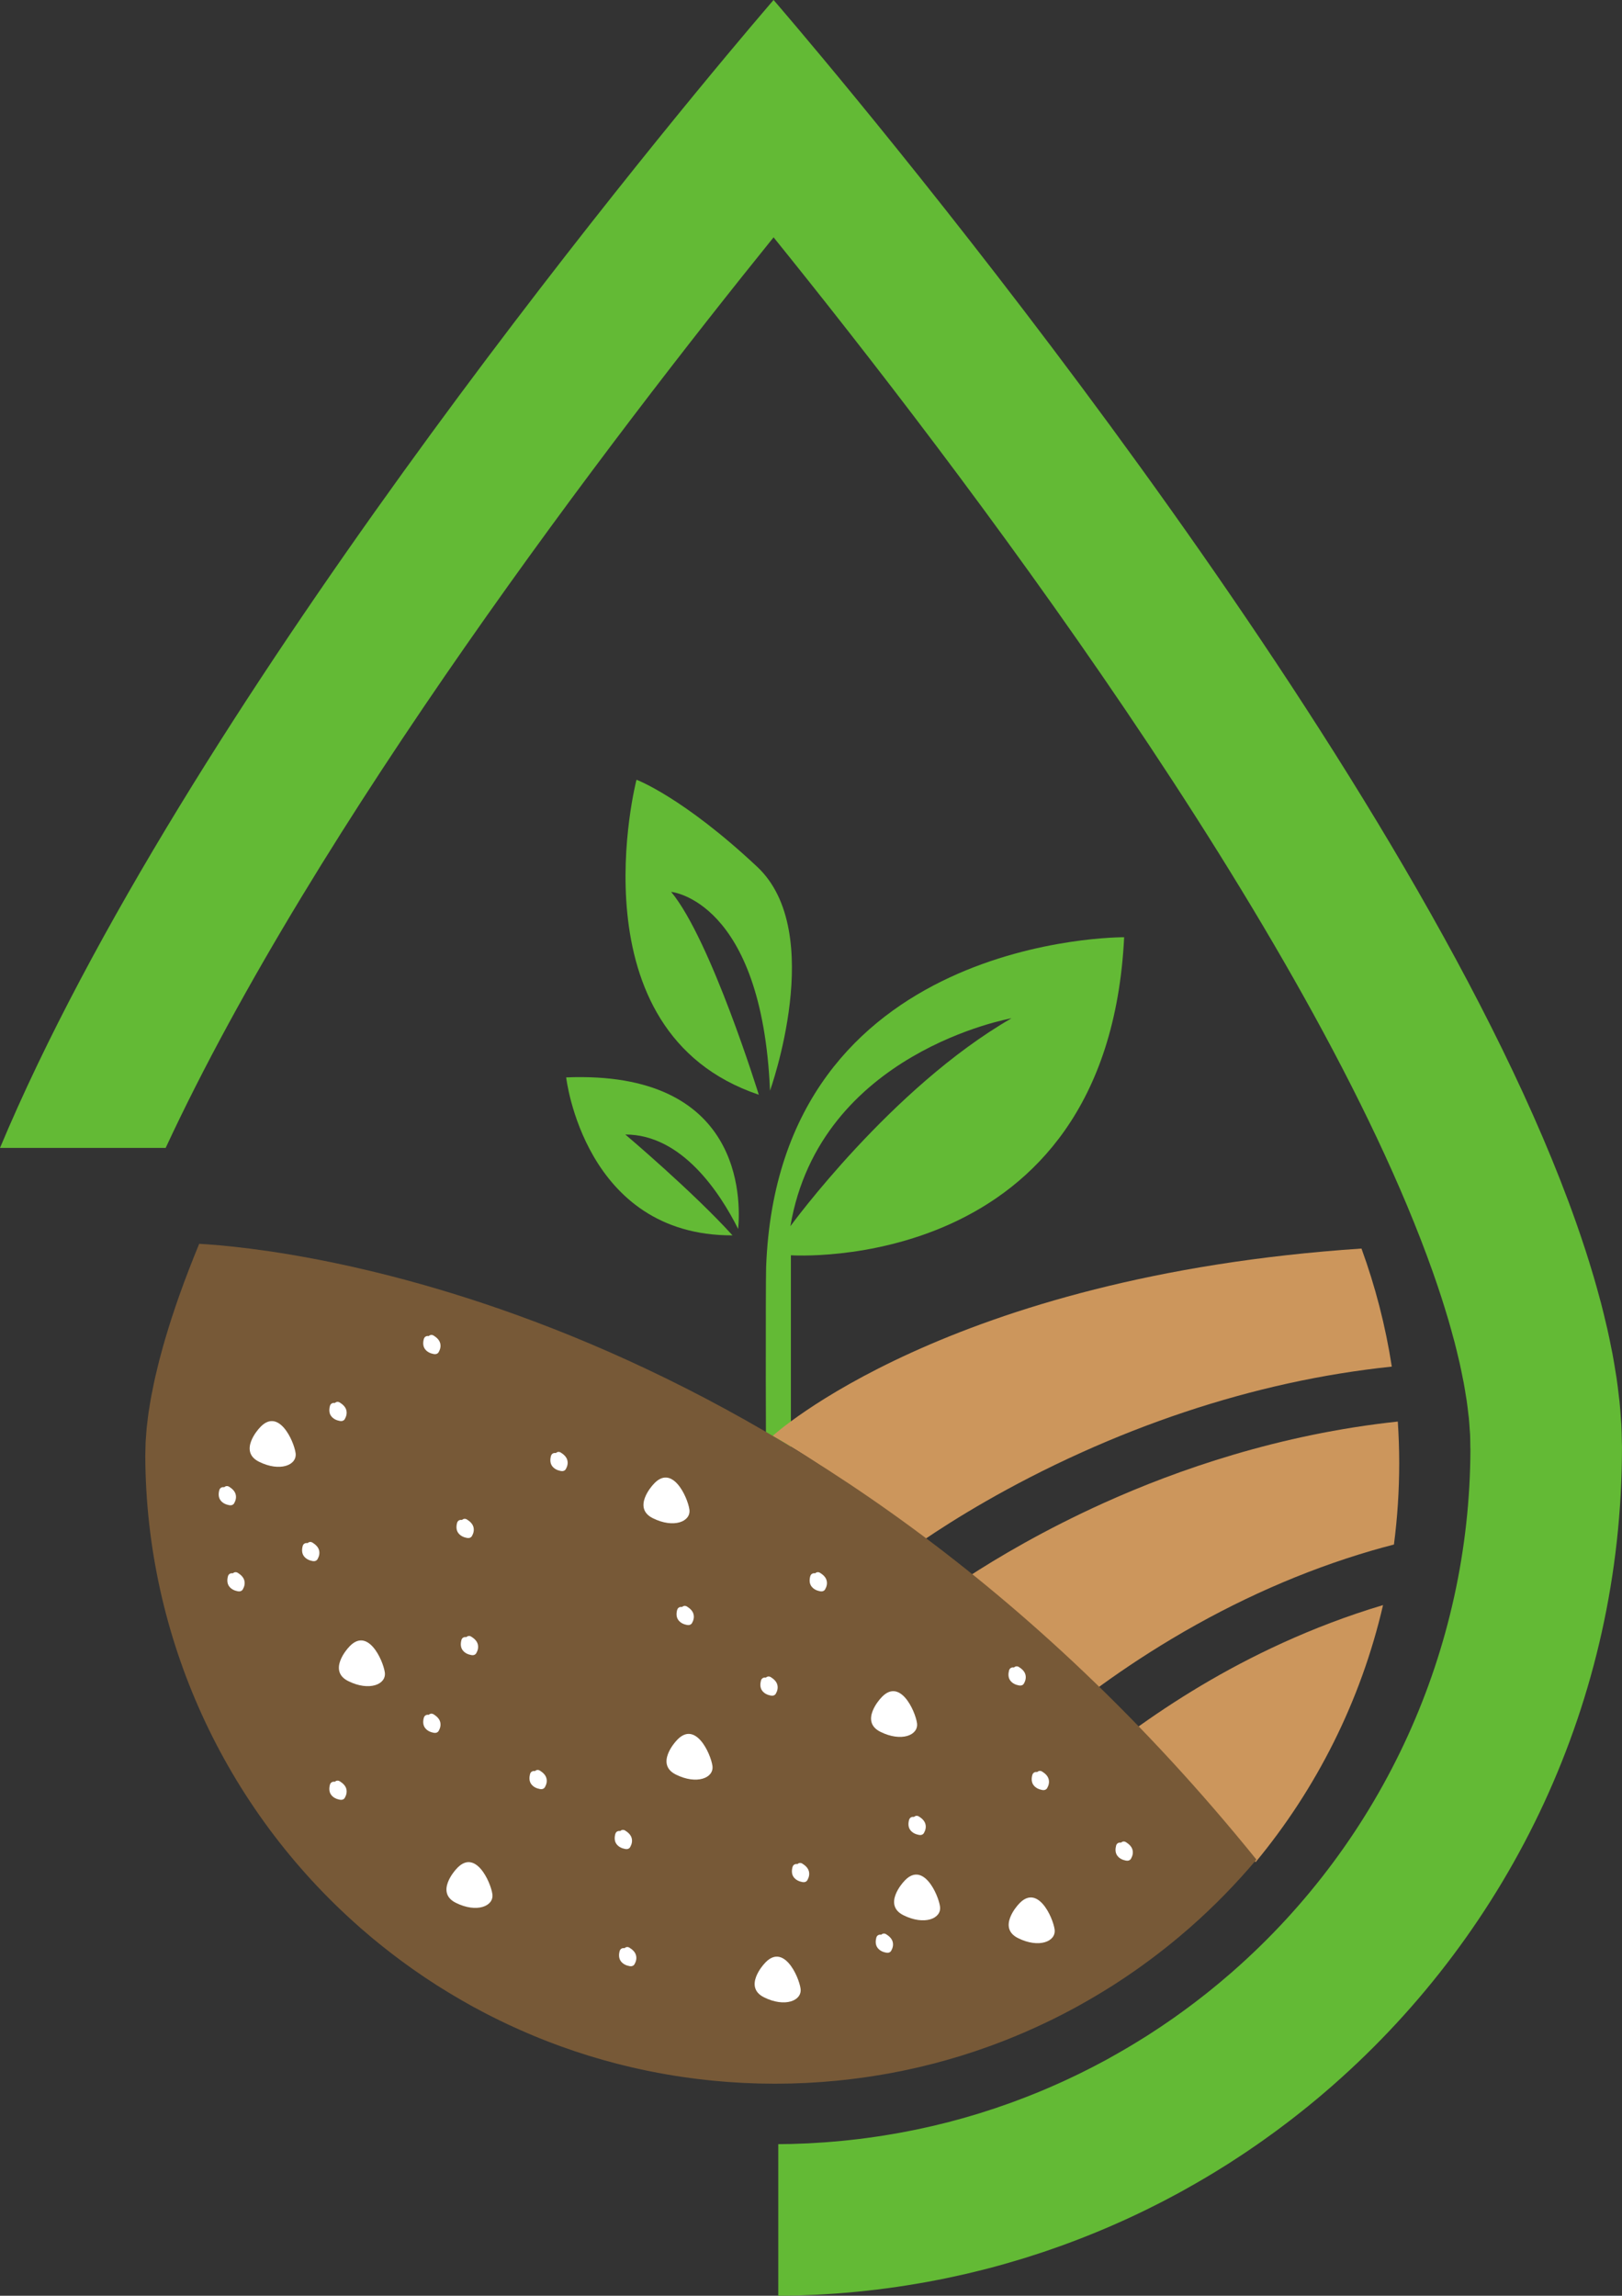 <?xml version="1.0" encoding="UTF-8"?>
<svg xmlns="http://www.w3.org/2000/svg" id="Layer_2" viewBox="0 0 2061.51 2917.13">
  <rect x="0" y="0" width="2061.51" height="2917.13" fill="#333333" stroke="none"/>
  <defs>
    <style>.cls-1{fill:#fff;}.cls-2{fill:#63ba35;}.cls-3{fill:#775937;}.cls-4{fill:#cc965c;}</style>
  </defs>
  <g id="Layer_1-2">
    <g>
      <path class="cls-2" d="M2061.49,1838.26h0c0-2.18-.16-4.46-.19-6.66-.1-7.14-.23-14.28-.62-21.6-.12-2.13-.38-4.35-.52-6.49-.5-7.53-1.03-15.09-1.83-22.82-.21-1.99-.54-4.08-.76-6.1-.9-7.96-1.84-15.93-3.06-24.08-.25-1.75-.62-3.56-.89-5.31-1.33-8.48-2.71-17.01-4.35-25.68-.29-1.56-.68-3.16-.99-4.72-1.74-8.94-3.57-17.91-5.64-27.03-.32-1.43-.71-2.88-1.05-4.31-2.16-9.31-4.42-18.68-6.9-28.18-.34-1.26-.72-2.55-1.06-3.81-2.59-9.72-5.28-19.5-8.19-29.39-.24-.86-.55-1.74-.8-2.61-3.07-10.33-6.27-20.73-9.68-31.23-.16-.49-.34-.99-.5-1.47-3.55-10.91-7.26-21.88-11.17-32.96-.09-.28-.21-.56-.3-.85C1803.95,989.47,1157.51,205.93,1012.4,34.25c-8.71-10.3-15.58-18.36-20.47-24.07-.88-1.04-1.77-2.07-2.52-2.95-2.46-2.87-4.24-4.94-5.23-6.08-.62-.72-1-1.16-1-1.16,0,0-.38,.44-1,1.16-.99,1.14-2.77,3.2-5.23,6.08-.75,.88-1.64,1.91-2.52,2.95-4.89,5.71-11.76,13.77-20.47,24.07C816.8,196.53,231.74,905.52,0,1458.6H210.56c191.33-411.69,568.22-904,772.63-1157.03,231.18,286.17,683.19,878.5,837.6,1314.01l1.1,3.12c3.27,9.29,6.39,18.51,9.36,27.66l.88,2.65c2.75,8.5,5.33,16.93,7.82,25.3,.27,.92,.61,2.03,.98,3.2,2.31,7.9,4.46,15.73,6.53,23.5l1.18,4.23c1.9,7.34,3.63,14.58,5.31,21.79l1.07,4.42c1.55,6.94,2.9,13.58,4.19,20.19,.41,2.09,.74,3.69,1.07,5.21,1.17,6.31,2.11,12.21,3.02,18.08,.27,1.75,.57,3.53,.88,5.31,.82,5.76,1.4,10.93,1.99,16.09,.19,1.74,.44,3.73,.71,5.74,.46,4.8,.76,9.48,1.06,14.15,.14,2.07,.31,4.16,.49,6.26,.16,3.72,.2,7.82,.25,11.92,0,.81,.03,1.66,.05,2.54l-.03,.63,.15,4.39c-.87,253.64-110.71,495.05-301.62,662.7l-2.73,2.39c-2.87,2.49-14.4,12.28-14.4,12.28-2.93,2.45-6.23,5.14-9.53,7.82l-5.99,4.83c-3.08,2.45-6.35,5.03-9.65,7.57l-6.25,4.8c-3.22,2.45-6.54,4.95-9.89,7.42l-5.71,4.17c-3.9,2.82-7.37,5.34-10.86,7.8l-6.12,4.23c-3.47,2.4-6.99,4.84-10.54,7.21l-6.97,4.59c-3.31,2.18-6.61,4.36-9.97,6.5l-4.42,2.76c-13.47,8.49-27.36,16.71-41.38,24.5l-5.72,3.22c-2.85,1.55-5.7,3.05-8.55,4.55l-9.47,5c-3.11,1.62-5.92,3.01-8.71,4.4l-9.59,4.78c-3.61,1.77-7.03,3.38-10.44,4.99l-8.48,3.96c-3.25,1.5-6.58,2.98-9.93,4.47-3.15,1.4-6.03,2.67-8.93,3.91-3.28,1.41-6.58,2.81-9.91,4.2-3.36,1.39-6.3,2.6-9.26,3.78-3.24,1.3-6.55,2.63-9.88,3.92-3.15,1.22-11.09,4.2-11.09,4.2-2.79,1.05-5.58,2.1-8.38,3.12-2.66,.95-19.62,6.84-19.62,6.84-2.2,.74-19.55,6.31-19.55,6.31-3.4,1.04-6.88,2.06-10.37,3.09l-11.42,3.33c-5.88,1.66-11.88,3.29-17.91,4.85l-10.24,2.52c-3.4,.85-6.81,1.69-10.22,2.48l-10.27,2.29c-3.5,.77-6.99,1.54-10.49,2.28l-9.35,1.85c-3.68,.72-7.58,1.49-11.52,2.21-2.94,.54-6.05,1.07-9.16,1.6-4.13,.71-7.93,1.35-11.75,1.95-3.34,.54-6.56,1.01-9.78,1.48-3.67,.55-7.64,1.09-11.62,1.63-3.03,.4-6.24,.82-9.44,1.21-3.94,.48-12.94,1.47-12.94,1.47l-8.42,.88c-4.16,.4-8.26,.75-12.37,1.09l-9.23,.75c-4.33,.32-8.65,.56-12.96,.82l-8.68,.52c-5.03,.24-9.86,.39-14.69,.54l-7.2,.26c-5.39,.13-10.75,.17-16.12,.21v192.65c6.92-.04,13.85-.09,20.74-.26,2.95-.08,5.89-.21,8.83-.3,5.93-.2,11.84-.39,17.73-.68,3.51-.17,7-.41,10.5-.61,5.3-.31,10.6-.62,15.87-1.01,3.74-.27,7.46-.6,11.18-.9,5.03-.42,10.06-.85,15.06-1.34,3.82-.38,7.63-.79,11.44-1.2,4.89-.53,9.76-1.07,14.64-1.67,3.85-.47,7.69-.96,11.53-1.47,4.8-.64,9.58-1.32,14.36-2.01,3.85-.56,7.69-1.15,11.53-1.75,4.75-.75,9.47-1.54,14.19-2.35,3.83-.66,7.66-1.32,11.48-2.01,4.72-.87,9.41-1.77,14.11-2.69,3.76-.75,7.54-1.47,11.3-2.26,4.77-.99,9.51-2.05,14.26-3.1,3.64-.81,7.29-1.58,10.91-2.43,5.03-1.18,10.04-2.43,15.04-3.67,3.29-.83,6.6-1.6,9.89-2.45,7.35-1.9,14.66-3.89,21.95-5.94,3.83-1.08,7.64-2.21,11.46-3.34,5.01-1.47,10.03-2.93,15.01-4.46,3.84-1.19,7.63-2.45,11.44-3.67,4.23-1.37,8.47-2.71,12.68-4.12,3.97-1.34,7.92-2.73,11.88-4.11,4-1.39,8-2.78,11.97-4.21,4.04-1.46,8.05-2.98,12.07-4.49,3.83-1.43,7.65-2.88,11.47-4.36,4.08-1.59,8.15-3.21,12.21-4.84,3.7-1.5,7.39-2.99,11.06-4.53,4.1-1.69,8.17-3.42,12.24-5.17,3.59-1.54,7.17-3.11,10.73-4.7,4.12-1.83,8.22-3.66,12.3-5.53,3.44-1.58,6.87-3.19,10.29-4.8,4.16-1.97,8.31-3.93,12.44-5.95,3.27-1.58,6.51-3.22,9.76-4.85,4.22-2.11,8.46-4.21,12.64-6.38,3.01-1.55,5.98-3.15,8.96-4.72,4.39-2.33,8.79-4.63,13.14-7.02,2.34-1.28,4.65-2.6,6.98-3.89,17.06-9.49,33.85-19.41,50.32-29.79,1.79-1.12,3.59-2.22,5.37-3.36,4.57-2.91,9.09-5.89,13.6-8.87,2.37-1.55,4.74-3.09,7.09-4.67,4.34-2.9,8.64-5.87,12.92-8.84,2.47-1.71,4.97-3.41,7.43-5.15,4.19-2.94,8.33-5.95,12.48-8.96,2.51-1.82,5.03-3.64,7.53-5.48,4.09-3.03,8.15-6.08,12.19-9.16,2.48-1.88,4.96-3.78,7.42-5.68,4.03-3.12,8.03-6.26,12.01-9.44,2.41-1.92,4.81-3.86,7.21-5.79,3.98-3.24,7.95-6.47,11.88-9.76,2.3-1.93,4.6-3.88,6.89-5.83,3.98-3.39,7.95-6.77,11.88-10.21,.55-.48,1.11-.95,1.66-1.43v-.05c225.06-197.63,367.16-487.46,367.16-810.5,0-.21-.02-.43-.02-.64Z"></path>
      <g>
        <g>
          <path class="cls-2" d="M974.11,1900.01h31.09v-304.97s402.18,27.22,423.56-404.12c0,0-439.55-3.58-455.05,419.36-.66,18.09-.55,270.05,.4,289.74Zm30.44-341.89c37.58-221.49,281.08-264.24,281.08-264.24-152.84,88.08-281.08,264.24-281.08,264.24Z"></path>
          <path class="cls-2" d="M794.76,1441.59c72.04-.06,120.41,74.15,143.42,120.02,3.54-38.6,5.35-201.74-218.59-192.59,0,0,22.92,201.35,211.42,200.72-50.67-55.84-136.25-128.15-136.25-128.15Z"></path>
          <path class="cls-2" d="M808.97,990.8s-82.9,319.93,155.43,400.24c0,0-60.88-196.89-111.38-257.76,0,0,115.28,10.36,125.65,252.58,0,0,72.33-201.25-16.18-284.32-94.58-88.73-153.51-110.74-153.51-110.74Z"></path>
        </g>
        <path class="cls-4" d="M1768.94,1736.5c-8.01-51.82-21.02-102-38.54-150.01-527.42,35.15-748.29,237.99-748.29,237.99,0,0,81.86,45.02,190.32,133.41,39.36-26.83,109.19-70.4,202.6-112.49,85.99-38.77,174.28-68.23,262.42-87.59,43.89-9.65,87.78-16.71,131.5-21.31Z"></path>
        <path class="cls-4" d="M1228.75,2004.71c49.64,42.11,104.08,90.55,160.41,144.42,28.88-21.37,62.39-44.18,100.18-66.75,82.05-49.02,167.35-86.66,253.53-111.9,9.58-2.8,19.19-5.4,28.78-7.89,4.4-33.87,6.7-68.4,6.7-103.46,0-17.74-.64-35.33-1.79-52.8-150.81,16.06-280.58,61.49-372.73,103.02-76.5,34.49-136.52,70.17-175.09,95.37Z"></path>
        <path class="cls-4" d="M1757.8,2039.54c-91.73,27.37-170.1,65.94-230.59,101.91-32.38,19.25-61.54,38.81-87.13,57.39,51.86,51.73,104.51,107.76,155.77,167.32,77.28-93.32,133.66-204.6,161.95-326.62Z"></path>
        <path class="cls-3" d="M457.2,2448.96l2.36,2.07c2.56,2.23,12.8,10.93,12.8,10.93,2.95,2.46,5.94,4.89,8.72,7.15l5.45,4.38c2.94,2.35,5.91,4.69,8.99,7.07l5.46,4.18c2.99,2.28,5.99,4.54,9.16,6.88l5.43,3.96c3.11,2.26,6.25,4.53,9.36,6.73l5.55,3.83c3.16,2.19,6.34,4.39,9.53,6.54l6.31,4.15c2.99,1.97,5.97,3.95,8.93,5.82l4.17,2.6c12.09,7.61,24.64,15.04,37.34,22.11l5.16,2.89c2.54,1.4,5.13,2.75,7.69,4.11l8.88,4.68c2.49,1.3,5.02,2.55,7.55,3.82l8.88,4.41c3.05,1.5,6.14,2.95,9.15,4.38l7.69,3.57c2.99,1.38,6.01,2.73,9.28,4.18,2.6,1.16,5.19,2.29,7.81,3.42,2.97,1.28,5.94,2.54,9.35,3.95,2.64,1.1,5.3,2.18,7.91,3.24,2.98,1.2,5.97,2.41,8.95,3.56,2.89,1.12,5.76,2.2,8.48,3.22,0,0,6.63,2.48,8.87,3.31,2.69,.96,17.78,6.21,17.78,6.21,2.24,.74,17.84,5.76,17.84,5.76,3.14,.97,6.27,1.88,9.44,2.8l10.23,2.99c5.41,1.51,10.84,3,16.46,4.46l9.05,2.22c3.09,.77,6.16,1.54,9.43,2.3l8.15,1.82c3.46,.76,6.91,1.53,10.53,2.29l8.36,1.66c3.46,.69,6.93,1.36,10.27,1.98,2.8,.52,5.62,1,8.73,1.52,3.42,.58,6.86,1.17,10.42,1.73,2.9,.46,5.81,.88,8.45,1.28,3.59,.53,7.18,1.03,10.63,1.49,2.89,.38,5.78,.75,8.59,1.1,3.66,.44,7.32,.86,10.78,1.23l8.68,.91c3.7,.37,7.39,.67,11.12,.98l8.37,.69c3.87,.28,7.78,.51,11.68,.73l8.04,.47c4.35,.22,8.7,.35,12.97,.49l6.66,.25c6.62,.16,13.25,.24,19.9,.24s13.28-.09,19.94-.24l6.51-.24c4.37-.15,8.74-.28,13.28-.5l7.85-.47c3.89-.23,7.81-.45,11.7-.73l8.35-.69c3.71-.31,7.41-.61,11.17-.99l7.6-.79s8.14-.9,11.7-1.34c2.89-.36,5.79-.73,8.54-1.09,3.59-.48,7.19-.98,10.49-1.47,2.92-.43,5.82-.86,8.84-1.34,3.45-.55,6.89-1.13,10.62-1.76,2.81-.48,5.62-.96,8.28-1.45,3.56-.65,7.09-1.34,10.41-2l8.45-1.67c3.16-.66,6.32-1.35,9.47-2.05l9.29-2.07c3.08-.71,6.16-1.49,9.23-2.26l9.25-2.28c5.46-1.4,10.88-2.89,16.19-4.37l10.32-3.02c3.14-.92,6.3-1.83,9.36-2.78,0,0,15.68-5.03,17.68-5.7,0,0,15.32-5.32,17.73-6.19,2.53-.92,5.04-1.86,7.57-2.8,0,0,7.17-2.7,10.01-3.81,3.02-1.16,6-2.36,8.94-3.55,2.66-1.07,5.32-2.15,8.36-3.42,3-1.24,5.98-2.5,8.96-3.78,2.61-1.13,5.21-2.27,8.05-3.54,3.04-1.34,6.05-2.68,8.98-4.04l7.67-3.58c3.08-1.46,6.17-2.91,9.43-4.51l8.67-4.32c2.52-1.27,5.06-2.52,7.87-3.98l8.56-4.52c2.57-1.36,5.15-2.71,7.72-4.12l5.17-2.91c12.66-7.04,25.21-14.47,37.38-22.12l4-2.5c3.04-1.92,6.02-3.89,9-5.87l6.3-4.15c3.21-2.14,6.39-4.35,9.52-6.52l5.53-3.82c3.16-2.22,6.28-4.5,9.81-7.05l5.16-3.77c3.03-2.23,6.03-4.5,8.93-6.71l5.65-4.33c2.98-2.3,5.93-4.64,8.72-6.85l5.41-4.36c2.99-2.43,5.98-4.85,8.62-7.06,0,0,10.41-8.85,13.01-11.1l2.46-2.15c30.41-26.71,58.48-55.52,84.2-86.04C1021.76,1651.82,360.45,1586.44,253.15,1580.48c-9.09,22.15-17.6,44-25.17,65.4l-.93,2.62c-2.94,8.37-5.75,16.69-8.65,25.59l-.42,1.29c-2.54,7.83-4.93,15.57-7.12,22.98-.31,1.04-.63,2.1-.97,3.18-2.09,7.15-4.04,14.23-6.01,21.68l-.93,3.35c-1.73,6.64-3.3,13.21-4.82,19.73l-.96,3.94c-1.38,6.17-2.61,12.29-3.91,18.96-.27,1.3-.55,2.62-.86,4.07-1.03,5.49-1.87,10.91-2.72,16.3-.23,1.54-.5,3.1-.81,4.85-.71,4.87-1.24,9.66-1.76,14.18-.19,1.72-.4,3.47-.67,5.48-.41,4.32-.7,8.56-.97,12.79-.11,1.75-.25,3.51-.42,5.51-.16,3.67-.19,7.25-.24,10.63-.02,1.9-.08,3.81-.15,5.95v1.97c1.03,228.9,100.23,446.7,272.55,598.02Z"></path>
        <g>
          <path class="cls-1" d="M442.53,2093.95s-26.6,28.82,0,42.12c26.6,13.3,48.76,4.43,46.55-11.08-2.23-15.52-22.18-59.84-46.55-31.04Z"></path>
          <path class="cls-1" d="M829.65,1886.98s-26.6,28.82,0,42.11c26.6,13.3,48.77,4.43,46.54-11.08-2.2-15.51-22.15-59.85-46.54-31.03Z"></path>
          <path class="cls-1" d="M1118.91,2158.43s-26.6,28.81,0,42.11c26.61,13.3,48.77,4.44,46.56-11.07-2.23-15.52-22.17-59.86-46.56-31.04Z"></path>
          <path class="cls-1" d="M858.93,2212.72s-26.6,28.82,0,42.12c26.59,13.3,48.76,4.43,46.54-11.08-2.2-15.52-22.15-59.85-46.54-31.04Z"></path>
          <path class="cls-1" d="M1293.82,2420.55s-26.6,28.81,0,42.11c26.59,13.3,48.75,4.43,46.54-11.08-2.21-15.52-22.15-59.85-46.54-31.03Z"></path>
          <path class="cls-1" d="M1148.18,2391.48s-26.6,28.81,0,42.11c26.59,13.3,48.75,4.43,46.54-11.08-2.21-15.52-22.16-59.85-46.54-31.03Z"></path>
          <path class="cls-1" d="M579.25,2375.68s-26.6,28.82,0,42.12c26.59,13.3,48.75,4.43,46.54-11.08-2.21-15.52-22.16-59.86-46.54-31.04Z"></path>
          <path class="cls-1" d="M970.95,2495.76s-26.6,28.81,0,42.11c26.59,13.3,48.75,4.44,46.53-11.08-2.2-15.52-22.15-59.85-46.53-31.03Z"></path>
          <path class="cls-1" d="M329.13,1815.25s-26.6,28.81,0,42.11c26.6,13.3,48.77,4.43,46.55-11.09-2.22-15.51-22.16-59.85-46.55-31.02Z"></path>
          <path class="cls-1" d="M278.68,1893.61c-1.11,4.21-1.19,8.97,1.5,12.65,2.71,3.7,6.83,5.56,11.23,6.35,2.46,.44,4.98-.25,6.26-2.54,2-3.57,2.91-7.45,1.77-11.47-1.18-4.17-4.66-7.21-8.18-9.42-6.09-3.8-11.65,5.79-5.61,9.57,1.36,.86,2.52,1.84,3.18,2.98,0-.03,.08,.31,.08,.79,0,.06-.48,1.37-.81,1.95,2.1-.85,4.18-1.7,6.27-2.55-1.1-.2-2.16-.44-3.22-.78-1.66-.52,.57,.36-.88-.4-.08-.05-1.42-1.08-.67-.42-1.08-.96,.33,.7-.44-.53,.51,.81-.14-.54-.2-.73,.23,.92,.06-1.02,.06-1.02,0,.25,.39-1.59,.36-1.5,1.81-6.92-8.89-9.86-10.7-2.94h0Z"></path>
          <path class="cls-1" d="M384.67,1964.61c-1.1,4.22-1.19,8.97,1.5,12.66s6.82,5.55,11.24,6.35c2.43,.43,4.96-.24,6.25-2.55,2-3.58,2.9-7.45,1.78-11.46-1.18-4.18-4.67-7.21-8.19-9.42-6.08-3.8-11.64,5.79-5.59,9.57,1.35,.86,2.51,1.83,3.16,2.98,0-.03,.08,.31,.08,.79,0,.06-.47,1.37-.8,1.96,2.1-.86,4.18-1.7,6.26-2.56-1.1-.19-2.16-.44-3.22-.77-1.65-.53,.57,.35-.88-.4-.08-.04-1.42-1.08-.67-.42-1.09-.96,.32,.71-.45-.54,.53,.83-.14-.52-.19-.72,.23,.92,.06-1.02,.06-1.02,0,.25,.39-1.58,.36-1.5,1.81-6.92-8.9-9.85-10.7-2.94h0Z"></path>
          <path class="cls-1" d="M289.69,2003.01c-1.11,4.21-1.19,8.97,1.5,12.65,2.71,3.69,6.83,5.55,11.23,6.35,2.45,.44,4.98-.24,6.26-2.55,2.01-3.57,2.91-7.44,1.77-11.46-1.18-4.18-4.66-7.21-8.18-9.42-6.09-3.8-11.65,5.79-5.61,9.57,1.36,.85,2.52,1.83,3.18,2.97,0-.03,.08,.32,.08,.79,0,.06-.48,1.38-.81,1.96,2.1-.86,4.18-1.7,6.27-2.55-1.1-.2-2.16-.45-3.22-.78-1.66-.52,.57,.36-.88-.4-.08-.04-1.42-1.07-.67-.41-1.08-.96,.33,.7-.44-.54,.51,.82-.15-.53-.2-.73,.23,.93,.06-1.01,.06-1.02,0,.25,.39-1.58,.36-1.5,1.81-6.92-8.89-9.85-10.7-2.93h0Z"></path>
          <path class="cls-1" d="M580.9,1935.22c-1.11,4.22-1.19,8.97,1.5,12.66,2.71,3.69,6.84,5.55,11.26,6.35,2.43,.44,4.95-.25,6.24-2.55,2-3.57,2.9-7.44,1.78-11.46-1.17-4.18-4.65-7.22-8.18-9.43-6.1-3.8-11.65,5.79-5.6,9.58,1.36,.85,2.51,1.83,3.16,2.97,0-.03,.08,.32,.08,.79,0,.06-.48,1.38-.8,1.96,2.11-.86,4.18-1.7,6.26-2.56-1.1-.19-2.16-.43-3.22-.77-1.66-.53,.54,.36-.87-.41-.1-.04-1.44-1.08-.68-.41-1.09-.97,.32,.7-.44-.54,.5,.82-.15-.53-.21-.73,.23,.93,.06-1.01,.06-1.02,0,.26,.37-1.58,.35-1.49,1.82-6.92-8.87-9.87-10.69-2.95h0Z"></path>
          <path class="cls-1" d="M860.6,2045.82c-1.11,4.22-1.2,8.97,1.49,12.65,2.71,3.69,6.83,5.56,11.23,6.35,2.45,.44,4.97-.24,6.27-2.54,1.99-3.58,2.9-7.45,1.76-11.47-1.17-4.17-4.64-7.22-8.19-9.42-6.08-3.8-11.62,5.79-5.59,9.57,1.35,.86,2.52,1.82,3.18,2.98-.02-.04,.08,.31,.08,.79,0,.05-.49,1.37-.8,1.94,2.08-.84,4.18-1.69,6.26-2.54-1.1-.19-2.15-.45-3.21-.77-1.67-.53,.56,.35-.89-.4-.08-.05-1.41-1.08-.67-.42-1.1-.96,.33,.7-.42-.54,.49,.82-.17-.53-.21-.72,.22,.92,.05-1.02,.05-1.02,0,.25,.38-1.59,.36-1.5,1.8-6.91-8.87-9.85-10.68-2.94h0Z"></path>
          <path class="cls-1" d="M1029.77,2003.01c-1.11,4.21-1.2,8.97,1.49,12.65,2.71,3.69,6.83,5.55,11.23,6.35,2.46,.44,4.99-.24,6.27-2.55,2.01-3.57,2.9-7.44,1.77-11.46-1.17-4.18-4.65-7.21-8.19-9.42-6.07-3.8-11.63,5.79-5.59,9.57,1.34,.85,2.52,1.83,3.17,2.97-.02-.03,.08,.32,.08,.79,0,.06-.49,1.38-.8,1.96,2.08-.86,4.18-1.7,6.25-2.55-1.09-.2-2.15-.45-3.21-.78-1.65-.52,.56,.36-.89-.4-.08-.04-1.41-1.07-.65-.41-1.12-.96,.31,.7-.44-.54,.51,.82-.15-.53-.21-.73,.22,.93,.06-1.01,.06-1.02,0,.25,.37-1.58,.35-1.5,1.82-6.92-8.87-9.85-10.68-2.93h0Z"></path>
          <path class="cls-1" d="M673.65,2254.31c-1.09,4.22-1.19,8.97,1.5,12.65,2.71,3.7,6.83,5.56,11.23,6.35,2.46,.44,4.99-.24,6.27-2.54,2-3.57,2.9-7.45,1.76-11.47-1.17-4.17-4.64-7.21-8.19-9.42-6.08-3.8-11.62,5.79-5.59,9.56,1.35,.87,2.52,1.83,3.18,2.99-.02-.03,.08,.31,.08,.79,0,.05-.49,1.37-.8,1.95,2.08-.85,4.18-1.7,6.26-2.55-1.1-.19-2.15-.44-3.23-.78-1.65-.52,.57,.36-.88-.39-.08-.05-1.41-1.08-.67-.42-1.1-.96,.33,.7-.42-.54,.49,.82-.17-.53-.21-.72,.22,.92,.06-1.02,.06-1.03-.02,.25,.38-1.58,.35-1.49,1.8-6.92-8.87-9.86-10.7-2.94h0Z"></path>
          <path class="cls-1" d="M1282.45,2122.66c-1.09,4.22-1.19,8.97,1.51,12.65,2.71,3.69,6.82,5.56,11.23,6.35,2.45,.44,4.97-.24,6.26-2.54,2-3.57,2.9-7.45,1.77-11.46-1.18-4.18-4.67-7.22-8.19-9.43-6.08-3.8-11.64,5.79-5.6,9.57,1.36,.85,2.53,1.82,3.18,2.98-.02-.03,.08,.3,.08,.78,0,.06-.48,1.38-.79,1.96,2.07-.85,4.16-1.7,6.25-2.55-1.09-.2-2.16-.45-3.23-.78-1.64-.52,.57,.36-.88-.39-.08-.05-1.41-1.08-.67-.42-1.09-.96,.34,.7-.45-.54,.53,.82-.14-.52-.19-.72,.24,.92,.07-1.02,.07-1.02-.02,.25,.37-1.58,.35-1.49,1.81-6.93-8.88-9.86-10.7-2.95h0Z"></path>
          <path class="cls-1" d="M1155.37,2312.6c-1.12,4.21-1.21,8.97,1.48,12.64,2.72,3.7,6.84,5.56,11.24,6.36,2.46,.44,4.99-.24,6.26-2.55,2.01-3.56,2.91-7.44,1.77-11.47-1.17-4.16-4.64-7.21-8.19-9.41-6.07-3.8-11.62,5.79-5.59,9.56,1.35,.86,2.53,1.83,3.17,2.99,0-.04,.09,.3,.09,.78,0,.06-.49,1.38-.8,1.95,2.08-.85,4.18-1.69,6.26-2.54-1.09-.2-2.15-.45-3.22-.78-1.65-.53,.56,.36-.88-.41-.08-.04-1.41-1.08-.65-.41-1.12-.96,.31,.7-.45-.54,.51,.82-.15-.54-.2-.73,.22,.93,.05-1.01,.05-1.02,0,.25,.37-1.59,.36-1.5,1.81-6.92-8.88-9.86-10.68-2.93h0Z"></path>
          <path class="cls-1" d="M967.12,2135.55c-1.09,4.22-1.19,8.98,1.51,12.65,2.69,3.7,6.82,5.56,11.23,6.36,2.44,.44,4.96-.24,6.26-2.55,2-3.57,2.9-7.45,1.77-11.46-1.17-4.18-4.67-7.22-8.19-9.43-6.08-3.8-11.66,5.79-5.59,9.58,1.35,.85,2.5,1.82,3.17,2.97-.02-.02,.06,.31,.08,.79,0,.05-.48,1.37-.79,1.96,2.07-.85,4.16-1.7,6.23-2.55-1.09-.2-2.14-.44-3.21-.78-1.66-.53,.57,.36-.87-.4-.08-.05-1.43-1.08-.67-.42-1.09-.96,.31,.7-.45-.53,.53,.82-.14-.53-.2-.73,.24,.93,.06-1.01,.06-1.02,0,.26,.39-1.58,.36-1.49,1.82-6.92-8.89-9.86-10.69-2.95h0Z"></path>
          <path class="cls-1" d="M1007.23,2372.5c-1.12,4.23-1.21,8.98,1.48,12.66,2.71,3.69,6.84,5.55,11.24,6.36,2.45,.43,4.97-.25,6.26-2.56,2-3.56,2.9-7.44,1.77-11.46-1.17-4.18-4.64-7.21-8.19-9.43-6.08-3.79-11.63,5.79-5.59,9.58,1.35,.85,2.52,1.83,3.17,2.97-.02-.03,.08,.32,.08,.79,0,.06-.48,1.38-.79,1.96,2.08-.85,4.17-1.69,6.26-2.55-1.1-.2-2.16-.44-3.22-.78-1.66-.53,.56,.36-.89-.4-.07-.05-1.4-1.09-.66-.42-1.1-.96,.33,.71-.43-.54,.5,.82-.17-.53-.2-.73,.22,.93,.05-1,.05-1.02-.02,.26,.37-1.58,.35-1.49,1.81-6.92-8.87-9.86-10.67-2.95h0Z"></path>
          <path class="cls-1" d="M1113.74,2462.23c-1.09,4.22-1.19,8.98,1.51,12.65,2.7,3.69,6.82,5.56,11.23,6.36,2.44,.43,4.97-.25,6.26-2.55,2-3.57,2.91-7.44,1.77-11.46-1.17-4.18-4.67-7.21-8.19-9.43-6.08-3.8-11.65,5.79-5.59,9.57,1.35,.86,2.5,1.83,3.17,2.98,0-.03,.07,.31,.07,.78,0,.06-.48,1.38-.79,1.97,2.08-.86,4.16-1.7,6.24-2.55-1.1-.21-2.15-.45-3.22-.79-1.66-.52,.58,.37-.88-.39-.07-.04-1.43-1.08-.67-.42-1.09-.96,.31,.7-.45-.54,.53,.83-.14-.52-.2-.72,.25,.93,.06-1.01,.06-1.02,0,.26,.39-1.58,.36-1.49,1.82-6.92-8.89-9.86-10.69-2.95h0Z"></path>
          <path class="cls-1" d="M1312,2255.52c-1.11,4.22-1.2,8.97,1.48,12.65,2.72,3.69,6.85,5.56,11.25,6.35,2.45,.44,4.96-.25,6.25-2.54,2-3.57,2.9-7.45,1.76-11.47-1.17-4.17-4.64-7.21-8.18-9.42-6.08-3.8-11.63,5.79-5.59,9.57,1.35,.86,2.52,1.83,3.17,2.98-.02-.04,.08,.31,.08,.79,0,.06-.48,1.37-.8,1.94,2.09-.84,4.18-1.69,6.26-2.54-1.1-.19-2.15-.45-3.21-.77-1.66-.53,.56,.35-.9-.4-.06-.05-1.39-1.08-.66-.42-1.09-.96,.34,.7-.42-.54,.5,.82-.17-.53-.21-.72,.22,.92,.05-1.02,.05-1.02,0,.24,.38-1.59,.36-1.5,1.81-6.91-8.87-9.85-10.68-2.94h0Z"></path>
          <path class="cls-1" d="M1418.52,2345.24c-1.09,4.22-1.19,8.98,1.5,12.65,2.7,3.7,6.82,5.56,11.23,6.36,2.44,.44,4.96-.25,6.27-2.55,2-3.57,2.9-7.45,1.77-11.46-1.17-4.18-4.67-7.21-8.19-9.43-6.08-3.8-11.64,5.79-5.59,9.58,1.35,.85,2.5,1.83,3.17,2.97-.02-.02,.06,.31,.08,.79,0,.05-.48,1.37-.8,1.96,2.09-.85,4.17-1.7,6.25-2.55-1.1-.2-2.16-.44-3.22-.78-1.66-.53,.57,.36-.88-.4-.07-.05-1.43-1.08-.67-.42-1.09-.96,.31,.7-.45-.53,.53,.82-.14-.53-.21-.73,.25,.93,.07-1.01,.07-1.02,0,.26,.39-1.58,.35-1.49,1.83-6.92-8.88-9.86-10.68-2.95h0Z"></path>
          <path class="cls-1" d="M700.23,1850.18c-1.12,4.21-1.21,8.97,1.49,12.66,2.7,3.68,6.83,5.55,11.23,6.34,2.45,.45,4.98-.23,6.26-2.54,2-3.58,2.89-7.45,1.77-11.46-1.18-4.18-4.65-7.21-8.17-9.42-6.1-3.8-11.66,5.79-5.62,9.57,1.36,.86,2.53,1.83,3.18,2.98-.02-.03,.07,.31,.07,.79,0,.05-.48,1.37-.8,1.95,2.09-.85,4.18-1.7,6.26-2.55-1.09-.19-2.15-.44-3.22-.77-1.65-.53,.56,.35-.88-.41-.08-.04-1.41-1.07-.66-.41-1.11-.96,.32,.7-.44-.54,.5,.82-.14-.52-.21-.72,.24,.92,.07-1.02,.07-1.02-.02,.25,.37-1.59,.34-1.5,1.81-6.92-8.87-9.86-10.67-2.94h0Z"></path>
          <path class="cls-1" d="M419.31,1786.6c-1.12,4.21-1.2,8.97,1.49,12.65,2.71,3.7,6.84,5.55,11.26,6.35,2.44,.44,4.96-.25,6.24-2.54,2-3.57,2.9-7.45,1.79-11.46-1.18-4.18-4.67-7.22-8.19-9.43-6.1-3.8-11.65,5.79-5.6,9.57,1.36,.85,2.51,1.83,3.16,2.98,0-.04,.08,.31,.08,.78,0,.06-.48,1.38-.8,1.95,2.1-.85,4.19-1.69,6.26-2.54-1.1-.2-2.15-.45-3.22-.78-1.66-.52,.56,.36-.87-.4-.1-.04-1.44-1.07-.68-.41-1.09-.96,.32,.7-.44-.54,.5,.82-.15-.52-.21-.73,.23,.93,.06-1.01,.06-1.02,0,.25,.38-1.58,.36-1.5,1.82-6.92-8.88-9.86-10.69-2.93h0Z"></path>
          <path class="cls-1" d="M538.64,1701.54c-1.12,4.23-1.21,8.98,1.49,12.66,2.7,3.69,6.83,5.56,11.23,6.36,2.45,.43,4.98-.25,6.26-2.56,2-3.57,2.89-7.44,1.78-11.45-1.18-4.19-4.67-7.21-8.18-9.43-6.1-3.79-11.65,5.8-5.62,9.58,1.35,.85,2.53,1.83,3.18,2.97-.02-.02,.07,.32,.07,.79,0,.06-.48,1.39-.79,1.96,2.08-.85,4.18-1.69,6.26-2.55-1.09-.2-2.15-.44-3.22-.78-1.65-.52,.55,.36-.88-.39-.08-.05-1.41-1.08-.65-.41-1.12-.97,.31,.7-.45-.55,.5,.83-.14-.53-.21-.72,.23,.93,.07-1.01,.07-1.02-.02,.25,.37-1.59,.35-1.5,1.8-6.92-8.88-9.86-10.68-2.95h0Z"></path>
          <path class="cls-1" d="M419.31,2267.87c-1.12,4.22-1.2,8.97,1.49,12.65,2.71,3.7,6.84,5.55,11.26,6.36,2.44,.43,4.96-.24,6.24-2.55,2-3.58,2.9-7.44,1.79-11.46-1.18-4.18-4.67-7.21-8.19-9.42-6.1-3.8-11.65,5.79-5.6,9.57,1.36,.85,2.51,1.82,3.16,2.98,0-.03,.08,.31,.08,.78,0,.06-.48,1.38-.8,1.96,2.1-.85,4.19-1.69,6.26-2.55-1.1-.2-2.15-.44-3.22-.78-1.66-.53,.56,.36-.87-.39-.1-.05-1.44-1.08-.68-.42-1.09-.96,.32,.71-.44-.54,.5,.83-.15-.52-.21-.73,.23,.93,.06-1,.06-1.02,0,.26,.38-1.58,.36-1.49,1.82-6.92-8.88-9.86-10.69-2.94h0Z"></path>
          <path class="cls-1" d="M538.64,2182.82c-1.12,4.22-1.21,8.97,1.49,12.66,2.7,3.69,6.83,5.55,11.23,6.35,2.45,.44,4.98-.25,6.26-2.55,2-3.57,2.89-7.45,1.78-11.46-1.18-4.18-4.67-7.21-8.18-9.43-6.1-3.8-11.65,5.79-5.62,9.58,1.35,.85,2.53,1.83,3.18,2.97-.02-.02,.07,.32,.07,.79,0,.06-.48,1.38-.79,1.96,2.08-.85,4.18-1.7,6.26-2.56-1.09-.19-2.15-.44-3.22-.77-1.65-.53,.55,.36-.88-.4-.08-.05-1.41-1.08-.65-.41-1.12-.97,.31,.7-.45-.54,.5,.82-.14-.53-.21-.73,.23,.93,.07-1.01,.07-1.02-.02,.25,.37-1.58,.35-1.49,1.8-6.92-8.88-9.86-10.68-2.95h0Z"></path>
          <path class="cls-1" d="M586.41,2084.07c-1.1,4.22-1.19,8.98,1.51,12.66,2.68,3.69,6.81,5.55,11.23,6.34,2.44,.45,4.96-.24,6.26-2.54,2.01-3.57,2.9-7.44,1.77-11.46-1.18-4.18-4.66-7.22-8.19-9.43-6.07-3.8-11.65,5.79-5.59,9.58,1.35,.85,2.51,1.83,3.18,2.97-.03-.03,.05,.31,.08,.78,0,.07-.49,1.38-.82,1.96,2.1-.84,4.17-1.7,6.25-2.54-1.09-.2-2.16-.44-3.22-.79-1.63-.52,.57,.37-.87-.39-.08-.06-1.43-1.09-.67-.43-1.1-.96,.31,.71-.45-.53,.5,.82-.15-.53-.2-.73,.22,.92,.05-1.01,.07-1.02-.02,.25,.37-1.58,.33-1.5,1.83-6.91-8.87-9.85-10.67-2.94h0Z"></path>
          <path class="cls-1" d="M782.01,2330.47c-1.12,4.22-1.2,8.97,1.49,12.65,2.72,3.7,6.84,5.56,11.26,6.35,2.44,.45,4.95-.23,6.24-2.54,2-3.58,2.9-7.44,1.79-11.46-1.18-4.18-4.66-7.22-8.19-9.42-6.1-3.8-11.65,5.79-5.6,9.58,1.36,.85,2.51,1.83,3.16,2.97,0-.03,.08,.31,.08,.79,0,.06-.48,1.37-.8,1.95,2.11-.85,4.19-1.7,6.27-2.55-1.1-.19-2.16-.44-3.22-.77-1.66-.53,.56,.35-.87-.4-.1-.05-1.44-1.08-.68-.42-1.09-.96,.32,.7-.44-.53,.5,.82-.15-.53-.2-.73,.22,.92,.05-1.02,.05-1.02,0,.25,.37-1.59,.35-1.5,1.83-6.92-8.87-9.86-10.68-2.94h0Z"></path>
          <path class="cls-1" d="M787.51,2479.32c-1.1,4.21-1.19,8.97,1.51,12.65,2.69,3.69,6.81,5.56,11.23,6.35,2.44,.44,4.97-.24,6.26-2.54,2.01-3.58,2.9-7.45,1.77-11.47-1.17-4.17-4.66-7.21-8.19-9.42-6.07-3.8-11.65,5.79-5.59,9.57,1.35,.86,2.51,1.82,3.18,2.98-.03-.04,.05,.3,.08,.78,0,.07-.49,1.38-.82,1.96,2.1-.85,4.18-1.7,6.26-2.55-1.09-.2-2.15-.44-3.22-.78-1.63-.52,.58,.36-.87-.39-.08-.05-1.43-1.08-.67-.42-1.1-.96,.31,.71-.45-.53,.5,.82-.15-.53-.2-.73,.22,.92,.05-1.02,.07-1.03-.02,.26,.37-1.58,.34-1.5,1.83-6.9-8.88-9.85-10.68-2.93h0Z"></path>
        </g>
      </g>
    </g>
  </g>
</svg>
